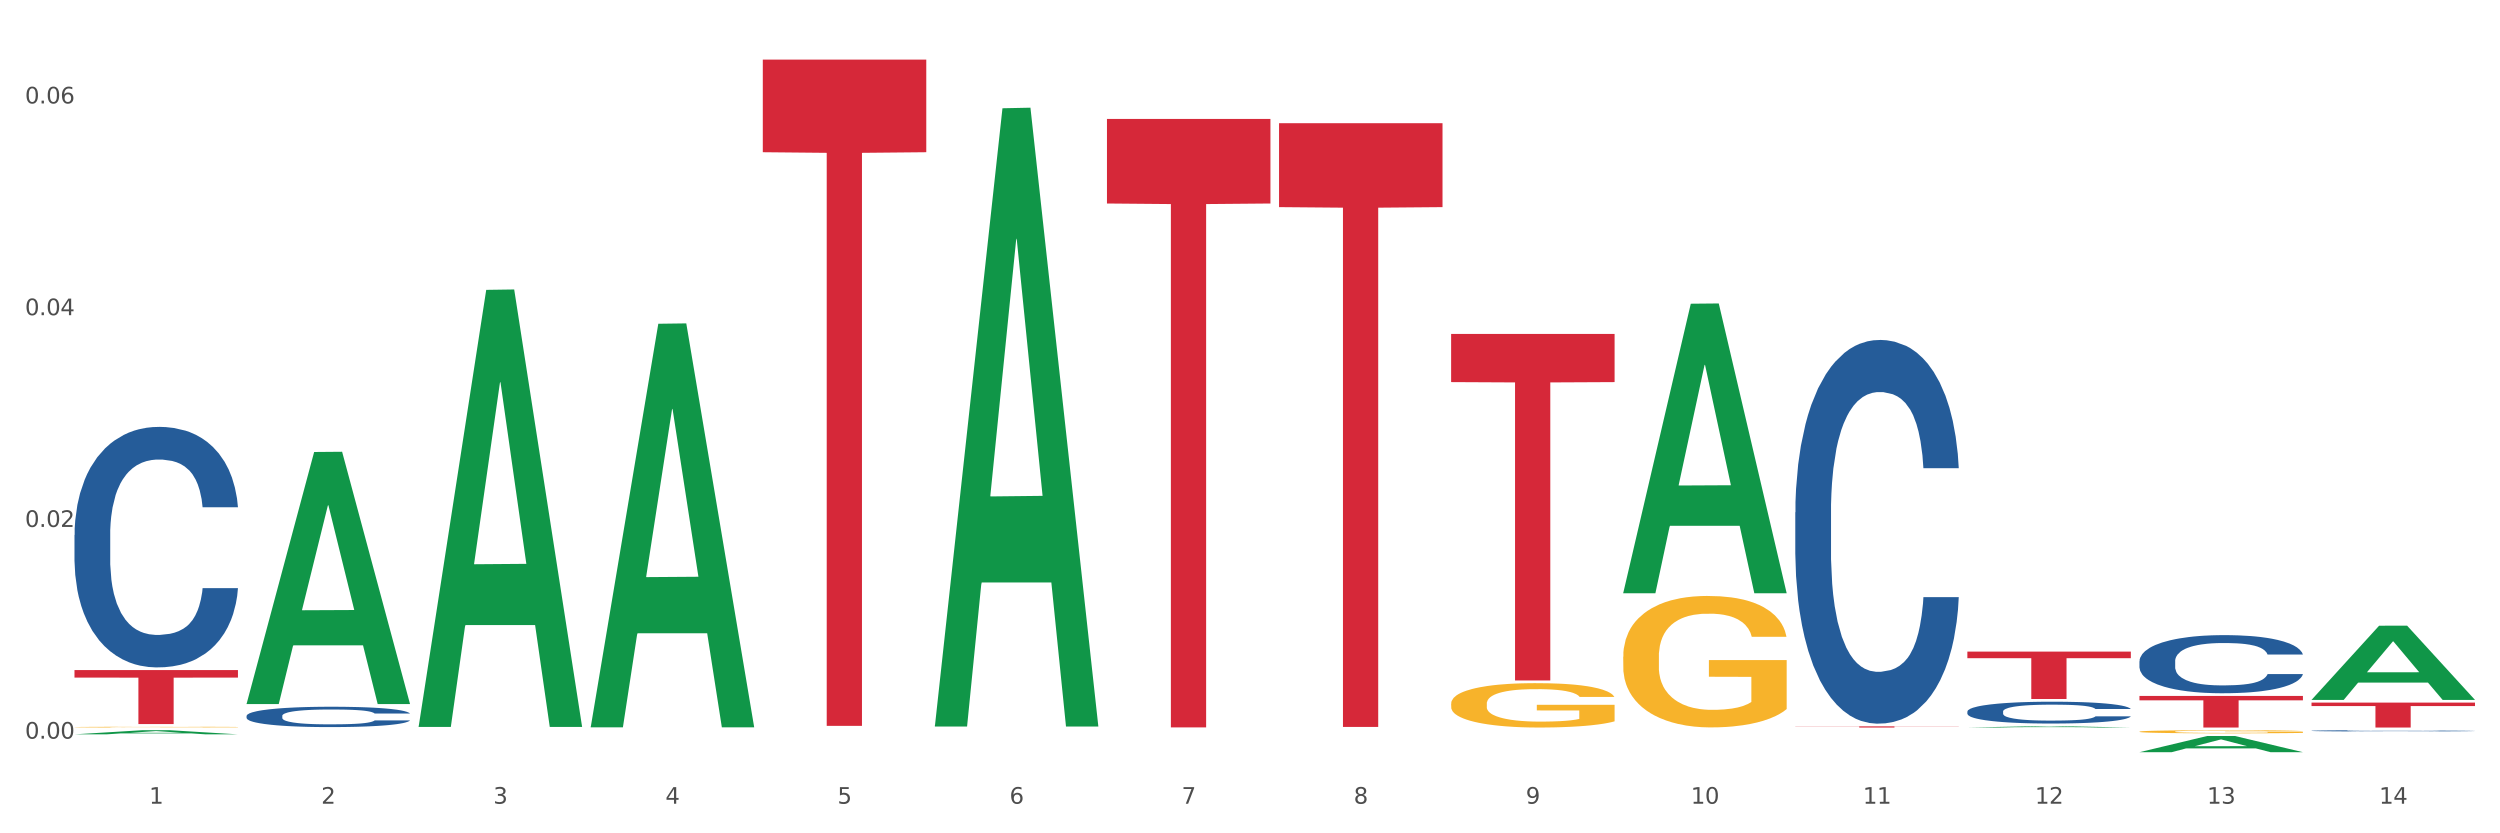 <?xml version="1.0" encoding="utf-8" standalone="no"?>
<!DOCTYPE svg PUBLIC "-//W3C//DTD SVG 1.1//EN"
  "http://www.w3.org/Graphics/SVG/1.1/DTD/svg11.dtd">
<svg xmlns:xlink="http://www.w3.org/1999/xlink" width="1080pt" height="360pt" viewBox="0 0 1080 360" xmlns="http://www.w3.org/2000/svg" version="1.1">
 <rect x="0" y="0" width="1080" height="360" fill="#333333" stroke="none"/>
 <defs>
  <style type="text/css">*{stroke-linejoin: round; stroke-linecap: butt}</style>
 </defs>
 <g id="figure_1">
  <g id="patch_1">
   <path d="M 0 360 
L 1080 360 
L 1080 0 
L 0 0 
z
" style="fill: #ffffff; stroke: #ffffff; stroke-linejoin: miter"/>
  </g>
  <g id="axes_1">
   <g id="matplotlib.axis_1">
    <g id="xtick_1">
     <g id="text_1">
      <!-- 1 -->
      <g style="fill: #4d4d4d" transform="translate(64.432 347.204) scale(0.096 -0.096)">
       <defs>
        <path id="DejaVuSans-31" d="M 794 531 
L 1825 531 
L 1825 4091 
L 703 3866 
L 703 4441 
L 1819 4666 
L 2450 4666 
L 2450 531 
L 3481 531 
L 3481 0 
L 794 0 
L 794 531 
z
" transform="scale(0.016)"/>
       </defs>
       <use xlink:href="#DejaVuSans-31"/>
      </g>
     </g>
    </g>
    <g id="xtick_2">
     <g id="text_2">
      <!-- 2 -->
      <g style="fill: #4d4d4d" transform="translate(138.771 347.204) scale(0.096 -0.096)">
       <defs>
        <path id="DejaVuSans-32" d="M 1228 531 
L 3431 531 
L 3431 0 
L 469 0 
L 469 531 
Q 828 903 1448 1529 
Q 2069 2156 2228 2338 
Q 2531 2678 2651 2914 
Q 2772 3150 2772 3378 
Q 2772 3750 2511 3984 
Q 2250 4219 1831 4219 
Q 1534 4219 1204 4116 
Q 875 4013 500 3803 
L 500 4441 
Q 881 4594 1212 4672 
Q 1544 4750 1819 4750 
Q 2544 4750 2975 4387 
Q 3406 4025 3406 3419 
Q 3406 3131 3298 2873 
Q 3191 2616 2906 2266 
Q 2828 2175 2409 1742 
Q 1991 1309 1228 531 
z
" transform="scale(0.016)"/>
       </defs>
       <use xlink:href="#DejaVuSans-32"/>
      </g>
     </g>
    </g>
    <g id="xtick_3">
     <g id="text_3">
      <!-- 3 -->
      <g style="fill: #4d4d4d" transform="translate(213.109 347.204) scale(0.096 -0.096)">
       <defs>
        <path id="DejaVuSans-33" d="M 2597 2516 
Q 3050 2419 3304 2112 
Q 3559 1806 3559 1356 
Q 3559 666 3084 287 
Q 2609 -91 1734 -91 
Q 1441 -91 1130 -33 
Q 819 25 488 141 
L 488 750 
Q 750 597 1062 519 
Q 1375 441 1716 441 
Q 2309 441 2620 675 
Q 2931 909 2931 1356 
Q 2931 1769 2642 2001 
Q 2353 2234 1838 2234 
L 1294 2234 
L 1294 2753 
L 1863 2753 
Q 2328 2753 2575 2939 
Q 2822 3125 2822 3475 
Q 2822 3834 2567 4026 
Q 2313 4219 1838 4219 
Q 1578 4219 1281 4162 
Q 984 4106 628 3988 
L 628 4550 
Q 988 4650 1302 4700 
Q 1616 4750 1894 4750 
Q 2613 4750 3031 4423 
Q 3450 4097 3450 3541 
Q 3450 3153 3228 2886 
Q 3006 2619 2597 2516 
z
" transform="scale(0.016)"/>
       </defs>
       <use xlink:href="#DejaVuSans-33"/>
      </g>
     </g>
    </g>
    <g id="xtick_4">
     <g id="text_4">
      <!-- 4 -->
      <g style="fill: #4d4d4d" transform="translate(287.448 347.204) scale(0.096 -0.096)">
       <defs>
        <path id="DejaVuSans-34" d="M 2419 4116 
L 825 1625 
L 2419 1625 
L 2419 4116 
z
M 2253 4666 
L 3047 4666 
L 3047 1625 
L 3713 1625 
L 3713 1100 
L 3047 1100 
L 3047 0 
L 2419 0 
L 2419 1100 
L 313 1100 
L 313 1709 
L 2253 4666 
z
" transform="scale(0.016)"/>
       </defs>
       <use xlink:href="#DejaVuSans-34"/>
      </g>
     </g>
    </g>
    <g id="xtick_5">
     <g id="text_5">
      <!-- 5 -->
      <g style="fill: #4d4d4d" transform="translate(361.787 347.204) scale(0.096 -0.096)">
       <defs>
        <path id="DejaVuSans-35" d="M 691 4666 
L 3169 4666 
L 3169 4134 
L 1269 4134 
L 1269 2991 
Q 1406 3038 1543 3061 
Q 1681 3084 1819 3084 
Q 2600 3084 3056 2656 
Q 3513 2228 3513 1497 
Q 3513 744 3044 326 
Q 2575 -91 1722 -91 
Q 1428 -91 1123 -41 
Q 819 9 494 109 
L 494 744 
Q 775 591 1075 516 
Q 1375 441 1709 441 
Q 2250 441 2565 725 
Q 2881 1009 2881 1497 
Q 2881 1984 2565 2268 
Q 2250 2553 1709 2553 
Q 1456 2553 1204 2497 
Q 953 2441 691 2322 
L 691 4666 
z
" transform="scale(0.016)"/>
       </defs>
       <use xlink:href="#DejaVuSans-35"/>
      </g>
     </g>
    </g>
    <g id="xtick_6">
     <g id="text_6">
      <!-- 6 -->
      <g style="fill: #4d4d4d" transform="translate(436.125 347.204) scale(0.096 -0.096)">
       <defs>
        <path id="DejaVuSans-36" d="M 2113 2584 
Q 1688 2584 1439 2293 
Q 1191 2003 1191 1497 
Q 1191 994 1439 701 
Q 1688 409 2113 409 
Q 2538 409 2786 701 
Q 3034 994 3034 1497 
Q 3034 2003 2786 2293 
Q 2538 2584 2113 2584 
z
M 3366 4563 
L 3366 3988 
Q 3128 4100 2886 4159 
Q 2644 4219 2406 4219 
Q 1781 4219 1451 3797 
Q 1122 3375 1075 2522 
Q 1259 2794 1537 2939 
Q 1816 3084 2150 3084 
Q 2853 3084 3261 2657 
Q 3669 2231 3669 1497 
Q 3669 778 3244 343 
Q 2819 -91 2113 -91 
Q 1303 -91 875 529 
Q 447 1150 447 2328 
Q 447 3434 972 4092 
Q 1497 4750 2381 4750 
Q 2619 4750 2861 4703 
Q 3103 4656 3366 4563 
z
" transform="scale(0.016)"/>
       </defs>
       <use xlink:href="#DejaVuSans-36"/>
      </g>
     </g>
    </g>
    <g id="xtick_7">
     <g id="text_7">
      <!-- 7 -->
      <g style="fill: #4d4d4d" transform="translate(510.464 347.204) scale(0.096 -0.096)">
       <defs>
        <path id="DejaVuSans-37" d="M 525 4666 
L 3525 4666 
L 3525 4397 
L 1831 0 
L 1172 0 
L 2766 4134 
L 525 4134 
L 525 4666 
z
" transform="scale(0.016)"/>
       </defs>
       <use xlink:href="#DejaVuSans-37"/>
      </g>
     </g>
    </g>
    <g id="xtick_8">
     <g id="text_8">
      <!-- 8 -->
      <g style="fill: #4d4d4d" transform="translate(584.803 347.204) scale(0.096 -0.096)">
       <defs>
        <path id="DejaVuSans-38" d="M 2034 2216 
Q 1584 2216 1326 1975 
Q 1069 1734 1069 1313 
Q 1069 891 1326 650 
Q 1584 409 2034 409 
Q 2484 409 2743 651 
Q 3003 894 3003 1313 
Q 3003 1734 2745 1975 
Q 2488 2216 2034 2216 
z
M 1403 2484 
Q 997 2584 770 2862 
Q 544 3141 544 3541 
Q 544 4100 942 4425 
Q 1341 4750 2034 4750 
Q 2731 4750 3128 4425 
Q 3525 4100 3525 3541 
Q 3525 3141 3298 2862 
Q 3072 2584 2669 2484 
Q 3125 2378 3379 2068 
Q 3634 1759 3634 1313 
Q 3634 634 3220 271 
Q 2806 -91 2034 -91 
Q 1263 -91 848 271 
Q 434 634 434 1313 
Q 434 1759 690 2068 
Q 947 2378 1403 2484 
z
M 1172 3481 
Q 1172 3119 1398 2916 
Q 1625 2713 2034 2713 
Q 2441 2713 2670 2916 
Q 2900 3119 2900 3481 
Q 2900 3844 2670 4047 
Q 2441 4250 2034 4250 
Q 1625 4250 1398 4047 
Q 1172 3844 1172 3481 
z
" transform="scale(0.016)"/>
       </defs>
       <use xlink:href="#DejaVuSans-38"/>
      </g>
     </g>
    </g>
    <g id="xtick_9">
     <g id="text_9">
      <!-- 9 -->
      <g style="fill: #4d4d4d" transform="translate(659.142 347.204) scale(0.096 -0.096)">
       <defs>
        <path id="DejaVuSans-39" d="M 703 97 
L 703 672 
Q 941 559 1184 500 
Q 1428 441 1663 441 
Q 2288 441 2617 861 
Q 2947 1281 2994 2138 
Q 2813 1869 2534 1725 
Q 2256 1581 1919 1581 
Q 1219 1581 811 2004 
Q 403 2428 403 3163 
Q 403 3881 828 4315 
Q 1253 4750 1959 4750 
Q 2769 4750 3195 4129 
Q 3622 3509 3622 2328 
Q 3622 1225 3098 567 
Q 2575 -91 1691 -91 
Q 1453 -91 1209 -44 
Q 966 3 703 97 
z
M 1959 2075 
Q 2384 2075 2632 2365 
Q 2881 2656 2881 3163 
Q 2881 3666 2632 3958 
Q 2384 4250 1959 4250 
Q 1534 4250 1286 3958 
Q 1038 3666 1038 3163 
Q 1038 2656 1286 2365 
Q 1534 2075 1959 2075 
z
" transform="scale(0.016)"/>
       </defs>
       <use xlink:href="#DejaVuSans-39"/>
      </g>
     </g>
    </g>
    <g id="xtick_10">
     <g id="text_10">
      <!-- 10 -->
      <g style="fill: #4d4d4d" transform="translate(730.426 347.204) scale(0.096 -0.096)">
       <defs>
        <path id="DejaVuSans-30" d="M 2034 4250 
Q 1547 4250 1301 3770 
Q 1056 3291 1056 2328 
Q 1056 1369 1301 889 
Q 1547 409 2034 409 
Q 2525 409 2770 889 
Q 3016 1369 3016 2328 
Q 3016 3291 2770 3770 
Q 2525 4250 2034 4250 
z
M 2034 4750 
Q 2819 4750 3233 4129 
Q 3647 3509 3647 2328 
Q 3647 1150 3233 529 
Q 2819 -91 2034 -91 
Q 1250 -91 836 529 
Q 422 1150 422 2328 
Q 422 3509 836 4129 
Q 1250 4750 2034 4750 
z
" transform="scale(0.016)"/>
       </defs>
       <use xlink:href="#DejaVuSans-31"/>
       <use xlink:href="#DejaVuSans-30" transform="translate(63.623 0)"/>
      </g>
     </g>
    </g>
    <g id="xtick_11">
     <g id="text_11">
      <!-- 11 -->
      <g style="fill: #4d4d4d" transform="translate(804.765 347.204) scale(0.096 -0.096)">
       <use xlink:href="#DejaVuSans-31"/>
       <use xlink:href="#DejaVuSans-31" transform="translate(63.623 0)"/>
      </g>
     </g>
    </g>
    <g id="xtick_12">
     <g id="text_12">
      <!-- 12 -->
      <g style="fill: #4d4d4d" transform="translate(879.104 347.204) scale(0.096 -0.096)">
       <use xlink:href="#DejaVuSans-31"/>
       <use xlink:href="#DejaVuSans-32" transform="translate(63.623 0)"/>
      </g>
     </g>
    </g>
    <g id="xtick_13">
     <g id="text_13">
      <!-- 13 -->
      <g style="fill: #4d4d4d" transform="translate(953.442 347.204) scale(0.096 -0.096)">
       <use xlink:href="#DejaVuSans-31"/>
       <use xlink:href="#DejaVuSans-33" transform="translate(63.623 0)"/>
      </g>
     </g>
    </g>
    <g id="xtick_14">
     <g id="text_14">
      <!-- 14 -->
      <g style="fill: #4d4d4d" transform="translate(1027.781 347.204) scale(0.096 -0.096)">
       <use xlink:href="#DejaVuSans-31"/>
       <use xlink:href="#DejaVuSans-34" transform="translate(63.623 0)"/>
      </g>
     </g>
    </g>
    <g id="xtick_15"/>
    <g id="xtick_16"/>
    <g id="xtick_17"/>
    <g id="xtick_18"/>
    <g id="xtick_19"/>
    <g id="xtick_20"/>
    <g id="xtick_21"/>
    <g id="xtick_22"/>
    <g id="xtick_23"/>
    <g id="xtick_24"/>
    <g id="xtick_25"/>
    <g id="xtick_26"/>
    <g id="xtick_27"/>
   </g>
   <g id="matplotlib.axis_2">
    <g id="ytick_1">
     <g id="text_15">
      <!-- 0.00 -->
      <g style="fill: #4d4d4d" transform="translate(10.8 319.1) scale(0.096 -0.096)">
       <defs>
        <path id="DejaVuSans-2e" d="M 684 794 
L 1344 794 
L 1344 0 
L 684 0 
L 684 794 
z
" transform="scale(0.016)"/>
       </defs>
       <use xlink:href="#DejaVuSans-30"/>
       <use xlink:href="#DejaVuSans-2e" transform="translate(63.623 0)"/>
       <use xlink:href="#DejaVuSans-30" transform="translate(95.41 0)"/>
       <use xlink:href="#DejaVuSans-30" transform="translate(159.033 0)"/>
      </g>
     </g>
    </g>
    <g id="ytick_2">
     <g id="text_16">
      <!-- 0.02 -->
      <g style="fill: #4d4d4d" transform="translate(10.8 227.631) scale(0.096 -0.096)">
       <use xlink:href="#DejaVuSans-30"/>
       <use xlink:href="#DejaVuSans-2e" transform="translate(63.623 0)"/>
       <use xlink:href="#DejaVuSans-30" transform="translate(95.41 0)"/>
       <use xlink:href="#DejaVuSans-32" transform="translate(159.033 0)"/>
      </g>
     </g>
    </g>
    <g id="ytick_3">
     <g id="text_17">
      <!-- 0.04 -->
      <g style="fill: #4d4d4d" transform="translate(10.8 136.162) scale(0.096 -0.096)">
       <use xlink:href="#DejaVuSans-30"/>
       <use xlink:href="#DejaVuSans-2e" transform="translate(63.623 0)"/>
       <use xlink:href="#DejaVuSans-30" transform="translate(95.41 0)"/>
       <use xlink:href="#DejaVuSans-34" transform="translate(159.033 0)"/>
      </g>
     </g>
    </g>
    <g id="ytick_4">
     <g id="text_18">
      <!-- 0.06 -->
      <g style="fill: #4d4d4d" transform="translate(10.8 44.693) scale(0.096 -0.096)">
       <use xlink:href="#DejaVuSans-30"/>
       <use xlink:href="#DejaVuSans-2e" transform="translate(63.623 0)"/>
       <use xlink:href="#DejaVuSans-30" transform="translate(95.41 0)"/>
       <use xlink:href="#DejaVuSans-36" transform="translate(159.033 0)"/>
      </g>
     </g>
    </g>
    <g id="ytick_5"/>
    <g id="ytick_6"/>
    <g id="ytick_7"/>
   </g>
   <g id="PolyCollection_1">
    <path d="M 32.175 317.232 
L 32.248 317.231 
L 61.37 315.454 
L 73.456 315.453 
L 102.797 317.236 
L 88.818 317.236 
L 82.484 316.821 
L 52.415 316.821 
L 52.197 316.827 
L 46.081 317.236 
L 32.175 317.236 
L 32.175 317.232 
L 56.201 316.573 
L 78.698 316.571 
L 67.559 315.833 
L 67.413 315.829 
L 67.267 315.835 
L 56.128 316.571 
L 56.201 316.573 
L 32.175 317.232 
z
" clip-path="url(#ped9cb08474)" style="fill: #109648"/>
    <path d="M 701.223 283.694 
L 701.307 283.642 
L 701.307 281.775 
L 701.474 280.167 
L 702.307 276.277 
L 703.558 273.062 
L 704.475 271.35 
L 705.392 269.95 
L 706.476 268.549 
L 707.81 267.097 
L 710.228 264.97 
L 711.729 263.881 
L 713.563 262.74 
L 716.899 261.08 
L 719.317 260.147 
L 721.818 259.369 
L 725.903 258.435 
L 728.572 258.02 
L 731.406 257.709 
L 734.825 257.501 
L 737.41 257.45 
L 743.08 257.605 
L 747.915 258.072 
L 750.25 258.435 
L 753.252 259.057 
L 754.836 259.472 
L 757.421 260.302 
L 760.089 261.391 
L 761.923 262.325 
L 764.675 264.089 
L 766.759 265.852 
L 768.677 268.03 
L 769.677 269.535 
L 770.428 270.935 
L 771.095 272.543 
L 771.762 275.084 
L 756.754 275.084 
L 756.17 273.269 
L 755.253 271.557 
L 753.919 269.898 
L 752.751 268.86 
L 750.75 267.564 
L 748.916 266.734 
L 746.998 266.111 
L 744.664 265.593 
L 742.829 265.333 
L 740.245 265.126 
L 735.159 265.178 
L 731.74 265.593 
L 729.405 266.111 
L 727.905 266.578 
L 726.571 267.097 
L 725.07 267.823 
L 723.319 268.912 
L 722.068 269.898 
L 720.817 271.142 
L 719.817 272.387 
L 718.9 273.84 
L 718.149 275.396 
L 717.566 277.003 
L 717.065 278.974 
L 716.648 282.242 
L 716.648 289.348 
L 716.815 290.956 
L 717.232 293.082 
L 717.732 294.69 
L 718.566 296.609 
L 719.317 297.906 
L 720.734 299.773 
L 722.318 301.329 
L 723.569 302.315 
L 724.82 303.145 
L 726.987 304.286 
L 729.405 305.219 
L 731.49 305.79 
L 734.325 306.308 
L 736.242 306.516 
L 737.91 306.62 
L 741.996 306.62 
L 744.914 306.464 
L 748.166 306.101 
L 750.667 305.634 
L 752.751 305.064 
L 755.086 304.13 
L 756.587 303.248 
L 756.587 292.408 
L 738.244 292.356 
L 738.244 285.147 
L 771.845 285.147 
L 771.845 306.308 
L 770.428 307.398 
L 768.844 308.383 
L 767.176 309.265 
L 764.675 310.354 
L 761.673 311.391 
L 759.005 312.118 
L 756.17 312.74 
L 752.835 313.311 
L 748.499 313.829 
L 745.831 314.037 
L 742.496 314.192 
L 738.577 314.244 
L 735.159 314.14 
L 731.823 313.881 
L 728.321 313.414 
L 724.903 312.74 
L 722.318 312.066 
L 719.733 311.236 
L 716.982 310.147 
L 714.814 309.109 
L 713.147 308.176 
L 711.312 306.983 
L 709.311 305.427 
L 707.81 304.026 
L 706.476 302.574 
L 705.059 300.707 
L 704.058 299.099 
L 703.058 297.076 
L 702.474 295.572 
L 701.807 293.238 
L 701.307 289.97 
L 701.223 283.694 
z
" clip-path="url(#ped9cb08474)" style="fill: #f7b32b"/>
    <path d="M 924.24 316.074 
L 924.323 316.073 
L 924.323 316.028 
L 924.49 315.99 
L 925.323 315.898 
L 926.574 315.822 
L 927.491 315.782 
L 928.408 315.749 
L 929.492 315.715 
L 930.826 315.681 
L 933.244 315.631 
L 934.745 315.605 
L 936.58 315.578 
L 939.915 315.539 
L 942.333 315.517 
L 944.834 315.498 
L 948.92 315.476 
L 951.588 315.466 
L 954.423 315.459 
L 957.841 315.454 
L 960.426 315.453 
L 966.096 315.457 
L 970.932 315.468 
L 973.266 315.476 
L 976.268 315.491 
L 977.852 315.501 
L 980.437 315.52 
L 983.105 315.546 
L 984.939 315.568 
L 987.691 315.61 
L 989.775 315.652 
L 991.693 315.703 
L 992.693 315.739 
L 993.444 315.772 
L 994.111 315.81 
L 994.778 315.87 
L 979.77 315.87 
L 979.186 315.827 
L 978.269 315.787 
L 976.935 315.747 
L 975.768 315.723 
L 973.766 315.692 
L 971.932 315.673 
L 970.014 315.658 
L 967.68 315.646 
L 965.845 315.639 
L 963.261 315.634 
L 958.175 315.636 
L 954.756 315.646 
L 952.422 315.658 
L 950.921 315.669 
L 949.587 315.681 
L 948.086 315.698 
L 946.335 315.724 
L 945.084 315.747 
L 943.834 315.777 
L 942.833 315.806 
L 941.916 315.841 
L 941.165 315.877 
L 940.582 315.916 
L 940.081 315.962 
L 939.665 316.039 
L 939.665 316.208 
L 939.831 316.246 
L 940.248 316.296 
L 940.749 316.334 
L 941.582 316.379 
L 942.333 316.41 
L 943.75 316.454 
L 945.334 316.491 
L 946.585 316.514 
L 947.836 316.534 
L 950.004 316.561 
L 952.422 316.583 
L 954.506 316.597 
L 957.341 316.609 
L 959.259 316.614 
L 960.926 316.616 
L 965.012 316.616 
L 967.93 316.613 
L 971.182 316.604 
L 973.683 316.593 
L 975.768 316.58 
L 978.102 316.557 
L 979.603 316.537 
L 979.603 316.28 
L 961.26 316.279 
L 961.26 316.108 
L 994.861 316.108 
L 994.861 316.609 
L 993.444 316.635 
L 991.86 316.658 
L 990.192 316.679 
L 987.691 316.705 
L 984.689 316.729 
L 982.021 316.746 
L 979.186 316.761 
L 975.851 316.775 
L 971.515 316.787 
L 968.847 316.792 
L 965.512 316.796 
L 961.593 316.797 
L 958.175 316.794 
L 954.84 316.788 
L 951.338 316.777 
L 947.919 316.761 
L 945.334 316.745 
L 942.75 316.726 
L 939.998 316.7 
L 937.83 316.675 
L 936.163 316.653 
L 934.328 316.625 
L 932.327 316.588 
L 930.826 316.555 
L 929.492 316.521 
L 928.075 316.476 
L 927.074 316.438 
L 926.074 316.391 
L 925.49 316.355 
L 924.823 316.3 
L 924.323 316.222 
L 924.24 316.074 
z
" clip-path="url(#ped9cb08474)" style="fill: #f7b32b"/>
    <path d="M 849.901 281.484 
L 920.523 281.484 
L 920.523 284.332 
L 892.742 284.351 
L 892.742 301.977 
L 877.514 301.977 
L 877.514 284.351 
L 849.901 284.332 
L 849.901 281.503 
L 849.901 281.484 
z
" clip-path="url(#ped9cb08474)" style="fill: #d62839"/>
    <path d="M 998.578 303.522 
L 1069.2 303.522 
L 1069.2 305.018 
L 1041.42 305.028 
L 1041.42 314.287 
L 1026.191 314.287 
L 1026.191 305.028 
L 998.578 305.018 
L 998.578 303.532 
L 998.578 303.522 
z
" clip-path="url(#ped9cb08474)" style="fill: #d62839"/>
    <path d="M 998.578 315.698 
L 998.662 315.698 
L 998.662 315.684 
L 998.912 315.665 
L 999.83 315.63 
L 1000.999 315.603 
L 1003.003 315.572 
L 1004.088 315.559 
L 1005.507 315.545 
L 1008.429 315.522 
L 1011.768 315.502 
L 1014.105 315.491 
L 1015.858 315.484 
L 1019.781 315.471 
L 1022.035 315.466 
L 1024.373 315.461 
L 1026.376 315.458 
L 1029.715 315.455 
L 1032.387 315.453 
L 1035.475 315.453 
L 1038.063 315.453 
L 1041.486 315.455 
L 1046.494 315.461 
L 1048.414 315.465 
L 1051.002 315.471 
L 1053.673 315.479 
L 1055.844 315.487 
L 1058.348 315.498 
L 1060.936 315.513 
L 1063.44 315.532 
L 1065.193 315.55 
L 1066.612 315.568 
L 1067.864 315.59 
L 1068.783 315.615 
L 1069.2 315.635 
L 1053.924 315.635 
L 1053.506 315.617 
L 1052.671 315.597 
L 1051.837 315.583 
L 1050.918 315.572 
L 1049.499 315.56 
L 1048.247 315.552 
L 1046.16 315.543 
L 1044.24 315.537 
L 1042.654 315.533 
L 1040.734 315.53 
L 1036.644 315.527 
L 1033.722 315.527 
L 1031.886 315.528 
L 1029.632 315.531 
L 1027.712 315.534 
L 1025.458 315.54 
L 1023.705 315.547 
L 1021.952 315.555 
L 1020.95 315.561 
L 1019.448 315.572 
L 1018.446 315.581 
L 1017.11 315.596 
L 1016.359 315.607 
L 1015.023 315.636 
L 1014.439 315.657 
L 1014.188 315.671 
L 1014.022 315.687 
L 1014.022 315.765 
L 1014.522 315.8 
L 1014.94 315.815 
L 1015.608 315.832 
L 1016.86 315.853 
L 1018.696 315.875 
L 1020.616 315.89 
L 1022.202 315.9 
L 1023.705 315.907 
L 1025.207 315.912 
L 1027.044 315.917 
L 1028.547 315.92 
L 1030.8 315.923 
L 1033.472 315.925 
L 1035.559 315.925 
L 1039.816 315.922 
L 1041.736 315.92 
L 1043.572 315.916 
L 1045.576 315.911 
L 1047.162 315.905 
L 1048.08 315.9 
L 1049.583 315.891 
L 1050.752 315.881 
L 1051.753 315.869 
L 1052.421 315.859 
L 1053.172 315.845 
L 1053.757 315.828 
L 1053.924 315.819 
L 1069.2 315.819 
L 1068.866 315.837 
L 1068.282 315.854 
L 1067.113 315.877 
L 1066.195 315.891 
L 1064.776 315.907 
L 1063.273 315.921 
L 1061.186 315.937 
L 1059.266 315.948 
L 1057.263 315.958 
L 1055.092 315.967 
L 1051.169 315.98 
L 1049.75 315.983 
L 1046.745 315.989 
L 1044.407 315.993 
L 1040.985 315.996 
L 1037.479 315.998 
L 1033.806 315.998 
L 1030.55 315.998 
L 1026.96 315.995 
L 1024.707 315.992 
L 1022.202 315.987 
L 1019.281 315.98 
L 1016.526 315.972 
L 1013.938 315.962 
L 1011.517 315.95 
L 1009.263 315.937 
L 1006.342 315.916 
L 1004.171 315.895 
L 1002.585 315.875 
L 1001.5 315.859 
L 1000.415 315.838 
L 999.83 315.824 
L 998.912 315.789 
L 998.578 315.756 
L 998.578 315.698 
z
" clip-path="url(#ped9cb08474)" style="fill: #255c99"/>
    <path d="M 924.24 285.657 
L 924.323 285.634 
L 924.323 284.992 
L 924.573 284.12 
L 925.492 282.515 
L 926.66 281.3 
L 928.664 279.878 
L 929.749 279.282 
L 931.168 278.617 
L 934.09 277.539 
L 937.429 276.621 
L 939.766 276.117 
L 941.519 275.796 
L 945.443 275.223 
L 947.697 274.97 
L 950.034 274.764 
L 952.037 274.626 
L 955.377 274.466 
L 958.048 274.397 
L 961.136 274.374 
L 963.724 274.397 
L 967.147 274.489 
L 972.155 274.764 
L 974.075 274.924 
L 976.663 275.2 
L 979.335 275.567 
L 981.505 275.933 
L 984.009 276.461 
L 986.597 277.149 
L 989.101 278.02 
L 990.854 278.823 
L 992.273 279.671 
L 993.526 280.703 
L 994.444 281.827 
L 994.861 282.767 
L 979.585 282.767 
L 979.168 281.919 
L 978.333 281.001 
L 977.498 280.382 
L 976.58 279.878 
L 975.161 279.304 
L 973.908 278.938 
L 971.822 278.502 
L 969.902 278.227 
L 968.316 278.066 
L 966.396 277.929 
L 962.305 277.791 
L 959.383 277.791 
L 957.547 277.837 
L 955.293 277.951 
L 953.373 278.112 
L 951.119 278.387 
L 949.366 278.685 
L 947.613 279.075 
L 946.611 279.35 
L 945.109 279.855 
L 944.107 280.268 
L 942.771 280.979 
L 942.02 281.483 
L 940.685 282.79 
L 940.1 283.753 
L 939.85 284.418 
L 939.683 285.152 
L 939.683 288.73 
L 940.184 290.335 
L 940.601 291.023 
L 941.269 291.802 
L 942.521 292.811 
L 944.358 293.797 
L 946.278 294.508 
L 947.864 294.944 
L 949.366 295.265 
L 950.869 295.517 
L 952.705 295.747 
L 954.208 295.884 
L 956.462 296.022 
L 959.133 296.091 
L 961.22 296.091 
L 965.477 295.976 
L 967.397 295.861 
L 969.234 295.701 
L 971.237 295.449 
L 972.823 295.173 
L 973.742 294.967 
L 975.244 294.531 
L 976.413 294.073 
L 977.415 293.545 
L 978.082 293.087 
L 978.834 292.399 
L 979.418 291.619 
L 979.585 291.206 
L 994.861 291.206 
L 994.527 292.032 
L 993.943 292.834 
L 992.774 293.912 
L 991.856 294.531 
L 990.437 295.288 
L 988.934 295.93 
L 986.847 296.641 
L 984.927 297.168 
L 982.924 297.627 
L 980.754 298.04 
L 976.83 298.613 
L 975.411 298.774 
L 972.406 299.049 
L 970.069 299.209 
L 966.646 299.37 
L 963.14 299.462 
L 959.467 299.485 
L 956.211 299.439 
L 952.622 299.301 
L 950.368 299.164 
L 947.864 298.957 
L 944.942 298.636 
L 942.187 298.246 
L 939.599 297.788 
L 937.178 297.26 
L 934.925 296.664 
L 932.003 295.678 
L 929.832 294.715 
L 928.246 293.82 
L 927.161 293.064 
L 926.076 292.101 
L 925.492 291.435 
L 924.573 289.83 
L 924.24 288.34 
L 924.24 285.657 
z
" clip-path="url(#ped9cb08474)" style="fill: #255c99"/>
    <path d="M 849.901 307.374 
L 849.984 307.365 
L 849.984 307.124 
L 850.235 306.797 
L 851.153 306.194 
L 852.322 305.737 
L 854.325 305.203 
L 855.41 304.979 
L 856.829 304.729 
L 859.751 304.324 
L 863.09 303.98 
L 865.428 303.79 
L 867.181 303.67 
L 871.104 303.454 
L 873.358 303.359 
L 875.695 303.282 
L 877.699 303.23 
L 881.038 303.17 
L 883.709 303.144 
L 886.798 303.135 
L 889.386 303.144 
L 892.808 303.179 
L 897.817 303.282 
L 899.737 303.342 
L 902.325 303.446 
L 904.996 303.583 
L 907.166 303.721 
L 909.671 303.919 
L 912.258 304.178 
L 914.763 304.505 
L 916.516 304.807 
L 917.935 305.125 
L 919.187 305.513 
L 920.105 305.935 
L 920.523 306.288 
L 905.246 306.288 
L 904.829 305.97 
L 903.994 305.625 
L 903.159 305.393 
L 902.241 305.203 
L 900.822 304.988 
L 899.57 304.85 
L 897.483 304.686 
L 895.563 304.583 
L 893.977 304.522 
L 892.057 304.471 
L 887.966 304.419 
L 885.045 304.419 
L 883.208 304.436 
L 880.954 304.479 
L 879.034 304.54 
L 876.78 304.643 
L 875.027 304.755 
L 873.274 304.902 
L 872.273 305.005 
L 870.77 305.194 
L 869.768 305.349 
L 868.433 305.617 
L 867.681 305.806 
L 866.346 306.297 
L 865.761 306.659 
L 865.511 306.909 
L 865.344 307.184 
L 865.344 308.528 
L 865.845 309.131 
L 866.262 309.39 
L 866.93 309.683 
L 868.182 310.062 
L 870.019 310.432 
L 871.939 310.699 
L 873.525 310.863 
L 875.027 310.984 
L 876.53 311.078 
L 878.367 311.164 
L 879.869 311.216 
L 882.123 311.268 
L 884.794 311.294 
L 886.881 311.294 
L 891.139 311.251 
L 893.059 311.208 
L 894.895 311.147 
L 896.899 311.052 
L 898.485 310.949 
L 899.403 310.872 
L 900.905 310.708 
L 902.074 310.536 
L 903.076 310.337 
L 903.744 310.165 
L 904.495 309.907 
L 905.079 309.614 
L 905.246 309.459 
L 920.523 309.459 
L 920.189 309.769 
L 919.604 310.07 
L 918.436 310.475 
L 917.517 310.708 
L 916.098 310.992 
L 914.596 311.233 
L 912.509 311.5 
L 910.589 311.699 
L 908.585 311.871 
L 906.415 312.026 
L 902.491 312.241 
L 901.072 312.302 
L 898.067 312.405 
L 895.73 312.465 
L 892.307 312.526 
L 888.801 312.56 
L 885.128 312.569 
L 881.873 312.551 
L 878.283 312.5 
L 876.029 312.448 
L 873.525 312.37 
L 870.603 312.25 
L 867.848 312.103 
L 865.261 311.931 
L 862.84 311.733 
L 860.586 311.509 
L 857.664 311.139 
L 855.494 310.777 
L 853.908 310.441 
L 852.823 310.157 
L 851.737 309.795 
L 851.153 309.545 
L 850.235 308.942 
L 849.901 308.382 
L 849.901 307.374 
z
" clip-path="url(#ped9cb08474)" style="fill: #255c99"/>
    <path d="M 626.885 303.983 
L 626.968 303.965 
L 626.968 303.335 
L 627.135 302.792 
L 627.969 301.479 
L 629.219 300.394 
L 630.136 299.816 
L 631.054 299.343 
L 632.138 298.871 
L 633.472 298.38 
L 635.89 297.663 
L 637.39 297.295 
L 639.225 296.91 
L 642.56 296.35 
L 644.978 296.034 
L 647.479 295.772 
L 651.565 295.457 
L 654.233 295.317 
L 657.068 295.212 
L 660.486 295.142 
L 663.071 295.124 
L 668.741 295.177 
L 673.577 295.334 
L 675.911 295.457 
L 678.913 295.667 
L 680.497 295.807 
L 683.082 296.087 
L 685.75 296.455 
L 687.584 296.77 
L 690.336 297.365 
L 692.42 297.96 
L 694.338 298.695 
L 695.339 299.203 
L 696.089 299.676 
L 696.756 300.219 
L 697.423 301.076 
L 682.415 301.076 
L 681.831 300.464 
L 680.914 299.886 
L 679.58 299.326 
L 678.413 298.976 
L 676.412 298.538 
L 674.577 298.258 
L 672.66 298.048 
L 670.325 297.873 
L 668.491 297.785 
L 665.906 297.715 
L 660.82 297.733 
L 657.401 297.873 
L 655.067 298.048 
L 653.566 298.205 
L 652.232 298.38 
L 650.731 298.625 
L 648.98 298.993 
L 647.729 299.326 
L 646.479 299.746 
L 645.478 300.166 
L 644.561 300.656 
L 643.811 301.181 
L 643.227 301.724 
L 642.727 302.389 
L 642.31 303.492 
L 642.31 305.891 
L 642.476 306.433 
L 642.893 307.151 
L 643.394 307.694 
L 644.227 308.342 
L 644.978 308.779 
L 646.395 309.41 
L 647.979 309.935 
L 649.23 310.267 
L 650.481 310.548 
L 652.649 310.933 
L 655.067 311.248 
L 657.151 311.44 
L 659.986 311.616 
L 661.904 311.686 
L 663.571 311.721 
L 667.657 311.721 
L 670.575 311.668 
L 673.827 311.545 
L 676.328 311.388 
L 678.413 311.195 
L 680.747 310.88 
L 682.248 310.583 
L 682.248 306.924 
L 663.905 306.906 
L 663.905 304.473 
L 697.506 304.473 
L 697.506 311.616 
L 696.089 311.983 
L 694.505 312.316 
L 692.837 312.613 
L 690.336 312.981 
L 687.334 313.331 
L 684.666 313.576 
L 681.831 313.786 
L 678.496 313.979 
L 674.16 314.154 
L 671.492 314.224 
L 668.157 314.277 
L 664.238 314.294 
L 660.82 314.259 
L 657.485 314.172 
L 653.983 314.014 
L 650.564 313.786 
L 647.979 313.559 
L 645.395 313.279 
L 642.643 312.911 
L 640.475 312.561 
L 638.808 312.246 
L 636.974 311.843 
L 634.972 311.318 
L 633.472 310.845 
L 632.138 310.355 
L 630.72 309.725 
L 629.72 309.182 
L 628.719 308.499 
L 628.135 307.992 
L 627.468 307.204 
L 626.968 306.101 
L 626.885 303.983 
z
" clip-path="url(#ped9cb08474)" style="fill: #f7b32b"/>
    <path d="M 775.562 221.338 
L 775.646 221.186 
L 775.646 216.947 
L 775.896 211.195 
L 776.814 200.597 
L 777.983 192.573 
L 779.986 183.187 
L 781.072 179.251 
L 782.491 174.86 
L 785.412 167.745 
L 788.752 161.689 
L 791.089 158.359 
L 792.842 156.239 
L 796.765 152.454 
L 799.019 150.789 
L 801.357 149.427 
L 803.36 148.518 
L 806.699 147.458 
L 809.37 147.004 
L 812.459 146.853 
L 815.047 147.004 
L 818.469 147.61 
L 823.478 149.427 
L 825.398 150.486 
L 827.986 152.303 
L 830.657 154.725 
L 832.828 157.148 
L 835.332 160.63 
L 837.92 165.171 
L 840.424 170.924 
L 842.177 176.223 
L 843.596 181.824 
L 844.848 188.637 
L 845.766 196.055 
L 846.184 202.262 
L 830.908 202.262 
L 830.49 196.661 
L 829.655 190.605 
L 828.821 186.518 
L 827.902 183.187 
L 826.483 179.402 
L 825.231 176.98 
L 823.144 174.103 
L 821.224 172.287 
L 819.638 171.227 
L 817.718 170.319 
L 813.628 169.41 
L 810.706 169.41 
L 808.87 169.713 
L 806.616 170.47 
L 804.696 171.53 
L 802.442 173.346 
L 800.689 175.315 
L 798.936 177.888 
L 797.934 179.705 
L 796.431 183.036 
L 795.43 185.761 
L 794.094 190.454 
L 793.343 193.784 
L 792.007 202.414 
L 791.423 208.772 
L 791.172 213.163 
L 791.005 218.007 
L 791.005 241.624 
L 791.506 252.222 
L 791.924 256.764 
L 792.591 261.911 
L 793.844 268.572 
L 795.68 275.082 
L 797.6 279.775 
L 799.186 282.652 
L 800.689 284.771 
L 802.191 286.436 
L 804.028 287.95 
L 805.53 288.859 
L 807.784 289.767 
L 810.456 290.221 
L 812.543 290.221 
L 816.8 289.464 
L 818.72 288.707 
L 820.556 287.648 
L 822.56 285.982 
L 824.146 284.166 
L 825.064 282.803 
L 826.567 279.927 
L 827.735 276.899 
L 828.737 273.417 
L 829.405 270.389 
L 830.156 265.847 
L 830.741 260.7 
L 830.908 257.975 
L 846.184 257.975 
L 845.85 263.425 
L 845.266 268.724 
L 844.097 275.839 
L 843.179 279.927 
L 841.76 284.922 
L 840.257 289.161 
L 838.17 293.855 
L 836.25 297.337 
L 834.247 300.364 
L 832.076 303.09 
L 828.153 306.874 
L 826.734 307.934 
L 823.728 309.751 
L 821.391 310.811 
L 817.969 311.87 
L 814.463 312.476 
L 810.79 312.627 
L 807.534 312.324 
L 803.944 311.416 
L 801.69 310.508 
L 799.186 309.145 
L 796.264 307.026 
L 793.51 304.452 
L 790.922 301.424 
L 788.501 297.942 
L 786.247 294.006 
L 783.325 287.496 
L 781.155 281.138 
L 779.569 275.233 
L 778.484 270.237 
L 777.399 263.879 
L 776.814 259.489 
L 775.896 248.891 
L 775.562 239.051 
L 775.562 221.338 
z
" clip-path="url(#ped9cb08474)" style="fill: #255c99"/>
    <path d="M 32.175 231.101 
L 32.258 231.006 
L 32.258 228.349 
L 32.509 224.743 
L 33.427 218.1 
L 34.596 213.071 
L 36.599 207.187 
L 37.684 204.72 
L 39.104 201.968 
L 42.025 197.508 
L 45.364 193.712 
L 47.702 191.625 
L 49.455 190.296 
L 53.378 187.924 
L 55.632 186.88 
L 57.969 186.026 
L 59.973 185.456 
L 63.312 184.792 
L 65.983 184.507 
L 69.072 184.412 
L 71.66 184.507 
L 75.082 184.887 
L 80.091 186.026 
L 82.011 186.69 
L 84.599 187.829 
L 87.27 189.347 
L 89.44 190.865 
L 91.945 193.048 
L 94.533 195.895 
L 97.037 199.501 
L 98.79 202.822 
L 100.209 206.333 
L 101.461 210.604 
L 102.379 215.253 
L 102.797 219.144 
L 87.52 219.144 
L 87.103 215.633 
L 86.268 211.837 
L 85.434 209.275 
L 84.515 207.187 
L 83.096 204.815 
L 81.844 203.297 
L 79.757 201.494 
L 77.837 200.355 
L 76.251 199.691 
L 74.331 199.121 
L 70.241 198.552 
L 67.319 198.552 
L 65.482 198.742 
L 63.229 199.216 
L 61.309 199.88 
L 59.055 201.019 
L 57.302 202.253 
L 55.549 203.866 
L 54.547 205.005 
L 53.044 207.092 
L 52.043 208.801 
L 50.707 211.742 
L 49.956 213.83 
L 48.62 219.239 
L 48.036 223.225 
L 47.785 225.977 
L 47.618 229.013 
L 47.618 243.817 
L 48.119 250.46 
L 48.537 253.306 
L 49.204 256.533 
L 50.457 260.708 
L 52.293 264.789 
L 54.213 267.73 
L 55.799 269.533 
L 57.302 270.862 
L 58.804 271.906 
L 60.641 272.855 
L 62.143 273.424 
L 64.397 273.994 
L 67.069 274.278 
L 69.155 274.278 
L 73.413 273.804 
L 75.333 273.329 
L 77.169 272.665 
L 79.173 271.621 
L 80.759 270.482 
L 81.677 269.628 
L 83.18 267.825 
L 84.348 265.927 
L 85.35 263.745 
L 86.018 261.847 
L 86.769 259 
L 87.353 255.774 
L 87.52 254.066 
L 102.797 254.066 
L 102.463 257.482 
L 101.879 260.803 
L 100.71 265.263 
L 99.792 267.825 
L 98.372 270.957 
L 96.87 273.614 
L 94.783 276.556 
L 92.863 278.738 
L 90.86 280.636 
L 88.689 282.344 
L 84.766 284.717 
L 83.347 285.381 
L 80.341 286.52 
L 78.004 287.184 
L 74.581 287.848 
L 71.075 288.228 
L 67.402 288.323 
L 64.147 288.133 
L 60.557 287.564 
L 58.303 286.994 
L 55.799 286.14 
L 52.877 284.812 
L 50.123 283.198 
L 47.535 281.3 
L 45.114 279.118 
L 42.86 276.651 
L 39.938 272.57 
L 37.768 268.585 
L 36.182 264.884 
L 35.097 261.752 
L 34.011 257.766 
L 33.427 255.015 
L 32.509 248.372 
L 32.175 242.204 
L 32.175 231.101 
z
" clip-path="url(#ped9cb08474)" style="fill: #255c99"/>
    <path d="M 32.175 289.482 
L 102.797 289.482 
L 102.797 292.723 
L 75.017 292.744 
L 75.017 312.804 
L 59.788 312.804 
L 59.788 292.744 
L 32.175 292.723 
L 32.175 289.503 
L 32.175 289.482 
z
" clip-path="url(#ped9cb08474)" style="fill: #d62839"/>
    <path d="M 329.53 25.759 
L 400.152 25.759 
L 400.152 65.757 
L 372.371 66.028 
L 372.371 313.582 
L 357.143 313.582 
L 357.143 66.028 
L 329.53 65.757 
L 329.53 26.03 
L 329.53 25.759 
z
" clip-path="url(#ped9cb08474)" style="fill: #d62839"/>
    <path d="M 478.207 51.385 
L 548.829 51.385 
L 548.829 87.912 
L 521.049 88.159 
L 521.049 314.235 
L 505.82 314.235 
L 505.82 88.159 
L 478.207 87.912 
L 478.207 51.632 
L 478.207 51.385 
z
" clip-path="url(#ped9cb08474)" style="fill: #d62839"/>
    <path d="M 552.546 53.229 
L 623.168 53.229 
L 623.168 89.474 
L 595.388 89.718 
L 595.388 314.041 
L 580.159 314.041 
L 580.159 89.718 
L 552.546 89.474 
L 552.546 53.474 
L 552.546 53.229 
z
" clip-path="url(#ped9cb08474)" style="fill: #d62839"/>
    <path d="M 626.885 144.261 
L 697.506 144.261 
L 697.506 165.065 
L 669.726 165.206 
L 669.726 293.965 
L 654.497 293.965 
L 654.497 165.206 
L 626.885 165.065 
L 626.885 144.402 
L 626.885 144.261 
z
" clip-path="url(#ped9cb08474)" style="fill: #d62839"/>
    <path d="M 775.562 313.786 
L 846.184 313.786 
L 846.184 313.857 
L 818.404 313.857 
L 818.404 314.294 
L 803.175 314.294 
L 803.175 313.857 
L 775.562 313.857 
L 775.562 313.786 
L 775.562 313.786 
z
" clip-path="url(#ped9cb08474)" style="fill: #d62839"/>
    <path d="M 106.514 309.262 
L 106.597 309.254 
L 106.597 309.029 
L 106.848 308.724 
L 107.766 308.162 
L 108.935 307.737 
L 110.938 307.239 
L 112.023 307.031 
L 113.442 306.798 
L 116.364 306.421 
L 119.703 306.1 
L 122.04 305.923 
L 123.794 305.811 
L 127.717 305.61 
L 129.971 305.522 
L 132.308 305.449 
L 134.312 305.401 
L 137.651 305.345 
L 140.322 305.321 
L 143.411 305.313 
L 145.998 305.321 
L 149.421 305.353 
L 154.43 305.449 
L 156.35 305.506 
L 158.937 305.602 
L 161.609 305.73 
L 163.779 305.859 
L 166.283 306.043 
L 168.871 306.284 
L 171.376 306.589 
L 173.129 306.87 
L 174.548 307.167 
L 175.8 307.528 
L 176.718 307.922 
L 177.135 308.251 
L 161.859 308.251 
L 161.442 307.954 
L 160.607 307.633 
L 159.772 307.416 
L 158.854 307.239 
L 157.435 307.039 
L 156.183 306.91 
L 154.096 306.758 
L 152.176 306.661 
L 150.59 306.605 
L 148.67 306.557 
L 144.579 306.509 
L 141.658 306.509 
L 139.821 306.525 
L 137.567 306.565 
L 135.647 306.621 
L 133.393 306.718 
L 131.64 306.822 
L 129.887 306.958 
L 128.886 307.055 
L 127.383 307.231 
L 126.381 307.376 
L 125.046 307.625 
L 124.294 307.801 
L 122.959 308.259 
L 122.374 308.596 
L 122.124 308.829 
L 121.957 309.085 
L 121.957 310.338 
L 122.458 310.9 
L 122.875 311.14 
L 123.543 311.413 
L 124.795 311.766 
L 126.632 312.112 
L 128.552 312.36 
L 130.138 312.513 
L 131.64 312.625 
L 133.143 312.714 
L 134.979 312.794 
L 136.482 312.842 
L 138.736 312.89 
L 141.407 312.914 
L 143.494 312.914 
L 147.751 312.874 
L 149.671 312.834 
L 151.508 312.778 
L 153.511 312.69 
L 155.097 312.593 
L 156.016 312.521 
L 157.518 312.368 
L 158.687 312.208 
L 159.689 312.023 
L 160.357 311.863 
L 161.108 311.622 
L 161.692 311.349 
L 161.859 311.205 
L 177.135 311.205 
L 176.802 311.494 
L 176.217 311.774 
L 175.049 312.152 
L 174.13 312.368 
L 172.711 312.633 
L 171.209 312.858 
L 169.122 313.107 
L 167.202 313.292 
L 165.198 313.452 
L 163.028 313.597 
L 159.104 313.797 
L 157.685 313.853 
L 154.68 313.95 
L 152.343 314.006 
L 148.92 314.062 
L 145.414 314.094 
L 141.741 314.102 
L 138.486 314.086 
L 134.896 314.038 
L 132.642 313.99 
L 130.138 313.918 
L 127.216 313.805 
L 124.461 313.669 
L 121.874 313.508 
L 119.453 313.324 
L 117.199 313.115 
L 114.277 312.77 
L 112.107 312.433 
L 110.521 312.12 
L 109.435 311.855 
L 108.35 311.518 
L 107.766 311.285 
L 106.848 310.723 
L 106.514 310.201 
L 106.514 309.262 
z
" clip-path="url(#ped9cb08474)" style="fill: #255c99"/>
    <path d="M 32.175 314.116 
L 32.258 314.115 
L 32.258 314.104 
L 32.425 314.095 
L 33.259 314.072 
L 34.51 314.053 
L 35.427 314.043 
L 36.344 314.035 
L 37.428 314.027 
L 38.762 314.019 
L 41.18 314.006 
L 42.681 314 
L 44.515 313.993 
L 47.85 313.984 
L 50.268 313.978 
L 52.77 313.974 
L 56.855 313.968 
L 59.523 313.966 
L 62.358 313.964 
L 65.777 313.963 
L 68.361 313.962 
L 74.031 313.963 
L 78.867 313.966 
L 81.202 313.968 
L 84.203 313.972 
L 85.788 313.974 
L 88.372 313.979 
L 91.04 313.985 
L 92.875 313.991 
L 95.626 314.001 
L 97.711 314.011 
L 99.628 314.024 
L 100.629 314.033 
L 101.379 314.041 
L 102.046 314.05 
L 102.713 314.065 
L 87.705 314.065 
L 87.122 314.055 
L 86.204 314.045 
L 84.87 314.035 
L 83.703 314.029 
L 81.702 314.021 
L 79.868 314.017 
L 77.95 314.013 
L 75.615 314.01 
L 73.781 314.008 
L 71.196 314.007 
L 66.11 314.007 
L 62.692 314.01 
L 60.357 314.013 
L 58.856 314.016 
L 57.522 314.019 
L 56.021 314.023 
L 54.27 314.029 
L 53.02 314.035 
L 51.769 314.042 
L 50.768 314.05 
L 49.851 314.058 
L 49.101 314.067 
L 48.517 314.077 
L 48.017 314.088 
L 47.6 314.107 
L 47.6 314.149 
L 47.767 314.158 
L 48.184 314.17 
L 48.684 314.18 
L 49.518 314.191 
L 50.268 314.199 
L 51.686 314.21 
L 53.27 314.219 
L 54.52 314.224 
L 55.771 314.229 
L 57.939 314.236 
L 60.357 314.241 
L 62.441 314.245 
L 65.276 314.248 
L 67.194 314.249 
L 68.862 314.25 
L 72.947 314.25 
L 75.865 314.249 
L 79.117 314.246 
L 81.619 314.244 
L 83.703 314.24 
L 86.038 314.235 
L 87.538 314.23 
L 87.538 314.167 
L 69.195 314.166 
L 69.195 314.124 
L 102.797 314.124 
L 102.797 314.248 
L 101.379 314.254 
L 99.795 314.26 
L 98.128 314.265 
L 95.626 314.271 
L 92.625 314.277 
L 89.956 314.282 
L 87.122 314.285 
L 83.786 314.289 
L 79.451 314.292 
L 76.783 314.293 
L 73.447 314.294 
L 69.529 314.294 
L 66.11 314.293 
L 62.775 314.292 
L 59.273 314.289 
L 55.855 314.285 
L 53.27 314.281 
L 50.685 314.276 
L 47.934 314.27 
L 45.766 314.264 
L 44.098 314.259 
L 42.264 314.252 
L 40.263 314.243 
L 38.762 314.234 
L 37.428 314.226 
L 36.01 314.215 
L 35.01 314.206 
L 34.009 314.194 
L 33.426 314.185 
L 32.759 314.171 
L 32.258 314.152 
L 32.175 314.116 
z
" clip-path="url(#ped9cb08474)" style="fill: #f7b32b"/>
    <path d="M 924.24 300.643 
L 994.861 300.643 
L 994.861 302.54 
L 967.081 302.553 
L 967.081 314.294 
L 951.852 314.294 
L 951.852 302.553 
L 924.24 302.54 
L 924.24 300.656 
L 924.24 300.643 
z
" clip-path="url(#ped9cb08474)" style="fill: #d62839"/>
    <path d="M 106.514 303.949 
L 106.587 303.847 
L 135.709 195.262 
L 147.795 195.16 
L 177.135 304.154 
L 163.157 304.154 
L 156.823 278.773 
L 126.754 278.773 
L 126.535 279.183 
L 120.42 304.154 
L 106.514 304.154 
L 106.514 303.949 
L 130.54 263.627 
L 153.037 263.524 
L 141.897 218.392 
L 141.752 218.187 
L 141.606 218.494 
L 130.467 263.524 
L 130.54 263.627 
L 106.514 303.949 
z
" clip-path="url(#ped9cb08474)" style="fill: #109648"/>
    <path d="M 180.852 313.669 
L 180.925 313.491 
L 210.048 125.222 
L 222.133 125.045 
L 251.474 314.024 
L 237.495 314.024 
L 231.161 270.017 
L 201.092 270.017 
L 200.874 270.727 
L 194.758 314.024 
L 180.852 314.024 
L 180.852 313.669 
L 204.878 243.755 
L 227.375 243.578 
L 216.236 165.325 
L 216.09 164.97 
L 215.945 165.502 
L 204.806 243.578 
L 204.878 243.755 
L 180.852 313.669 
z
" clip-path="url(#ped9cb08474)" style="fill: #109648"/>
    <path d="M 255.191 313.875 
L 255.264 313.711 
L 284.386 139.864 
L 296.472 139.7 
L 325.813 314.203 
L 311.834 314.203 
L 305.5 273.568 
L 275.431 273.568 
L 275.213 274.223 
L 269.097 314.203 
L 255.191 314.203 
L 255.191 313.875 
L 279.217 249.317 
L 301.714 249.154 
L 290.575 176.895 
L 290.429 176.567 
L 290.284 177.058 
L 279.144 249.154 
L 279.217 249.317 
L 255.191 313.875 
z
" clip-path="url(#ped9cb08474)" style="fill: #109648"/>
    <path d="M 403.869 313.367 
L 403.941 313.116 
L 433.064 46.77 
L 445.15 46.519 
L 474.49 313.869 
L 460.512 313.869 
L 454.177 251.612 
L 424.109 251.612 
L 423.89 252.617 
L 417.774 313.869 
L 403.869 313.869 
L 403.869 313.367 
L 427.895 214.46 
L 450.392 214.209 
L 439.252 103.503 
L 439.107 103.001 
L 438.961 103.754 
L 427.822 214.209 
L 427.895 214.46 
L 403.869 313.367 
z
" clip-path="url(#ped9cb08474)" style="fill: #109648"/>
    <path d="M 701.223 256.056 
L 701.296 255.938 
L 730.419 131.205 
L 742.504 131.088 
L 771.845 256.291 
L 757.866 256.291 
L 751.532 227.135 
L 721.463 227.135 
L 721.245 227.606 
L 715.129 256.291 
L 701.223 256.291 
L 701.223 256.056 
L 725.249 209.736 
L 747.746 209.619 
L 736.607 157.774 
L 736.461 157.539 
L 736.316 157.892 
L 725.177 209.619 
L 725.249 209.736 
L 701.223 256.056 
z
" clip-path="url(#ped9cb08474)" style="fill: #109648"/>
    <path d="M 849.901 314.293 
L 849.974 314.292 
L 879.096 313.728 
L 891.182 313.727 
L 920.523 314.294 
L 906.544 314.294 
L 900.21 314.162 
L 870.141 314.162 
L 869.922 314.164 
L 863.807 314.294 
L 849.901 314.294 
L 849.901 314.293 
L 873.927 314.083 
L 896.424 314.083 
L 885.284 313.848 
L 885.139 313.847 
L 884.993 313.849 
L 873.854 314.083 
L 873.927 314.083 
L 849.901 314.293 
z
" clip-path="url(#ped9cb08474)" style="fill: #109648"/>
    <path d="M 924.24 324.936 
L 924.312 324.93 
L 953.435 317.962 
L 965.52 317.956 
L 994.861 324.95 
L 980.883 324.95 
L 974.548 323.321 
L 944.48 323.321 
L 944.261 323.347 
L 938.145 324.95 
L 924.24 324.95 
L 924.24 324.936 
L 948.265 322.349 
L 970.763 322.342 
L 959.623 319.446 
L 959.478 319.433 
L 959.332 319.453 
L 948.193 322.342 
L 948.265 322.349 
L 924.24 324.936 
z
" clip-path="url(#ped9cb08474)" style="fill: #109648"/>
    <path d="M 998.578 302.303 
L 998.651 302.273 
L 1027.773 270.308 
L 1039.859 270.278 
L 1069.2 302.363 
L 1055.221 302.363 
L 1048.887 294.891 
L 1018.818 294.891 
L 1018.6 295.012 
L 1012.484 302.363 
L 998.578 302.363 
L 998.578 302.303 
L 1022.604 290.433 
L 1045.101 290.403 
L 1033.962 277.117 
L 1033.816 277.056 
L 1033.671 277.147 
L 1022.531 290.403 
L 1022.604 290.433 
L 998.578 302.303 
z
" clip-path="url(#ped9cb08474)" style="fill: #109648"/>
   </g>
  </g>
 </g>
 <defs>
  <clipPath id="ped9cb08474">
   <rect x="32.175" y="10.8" width="1037.025" height="329.109"/>
  </clipPath>
 </defs>
</svg>
